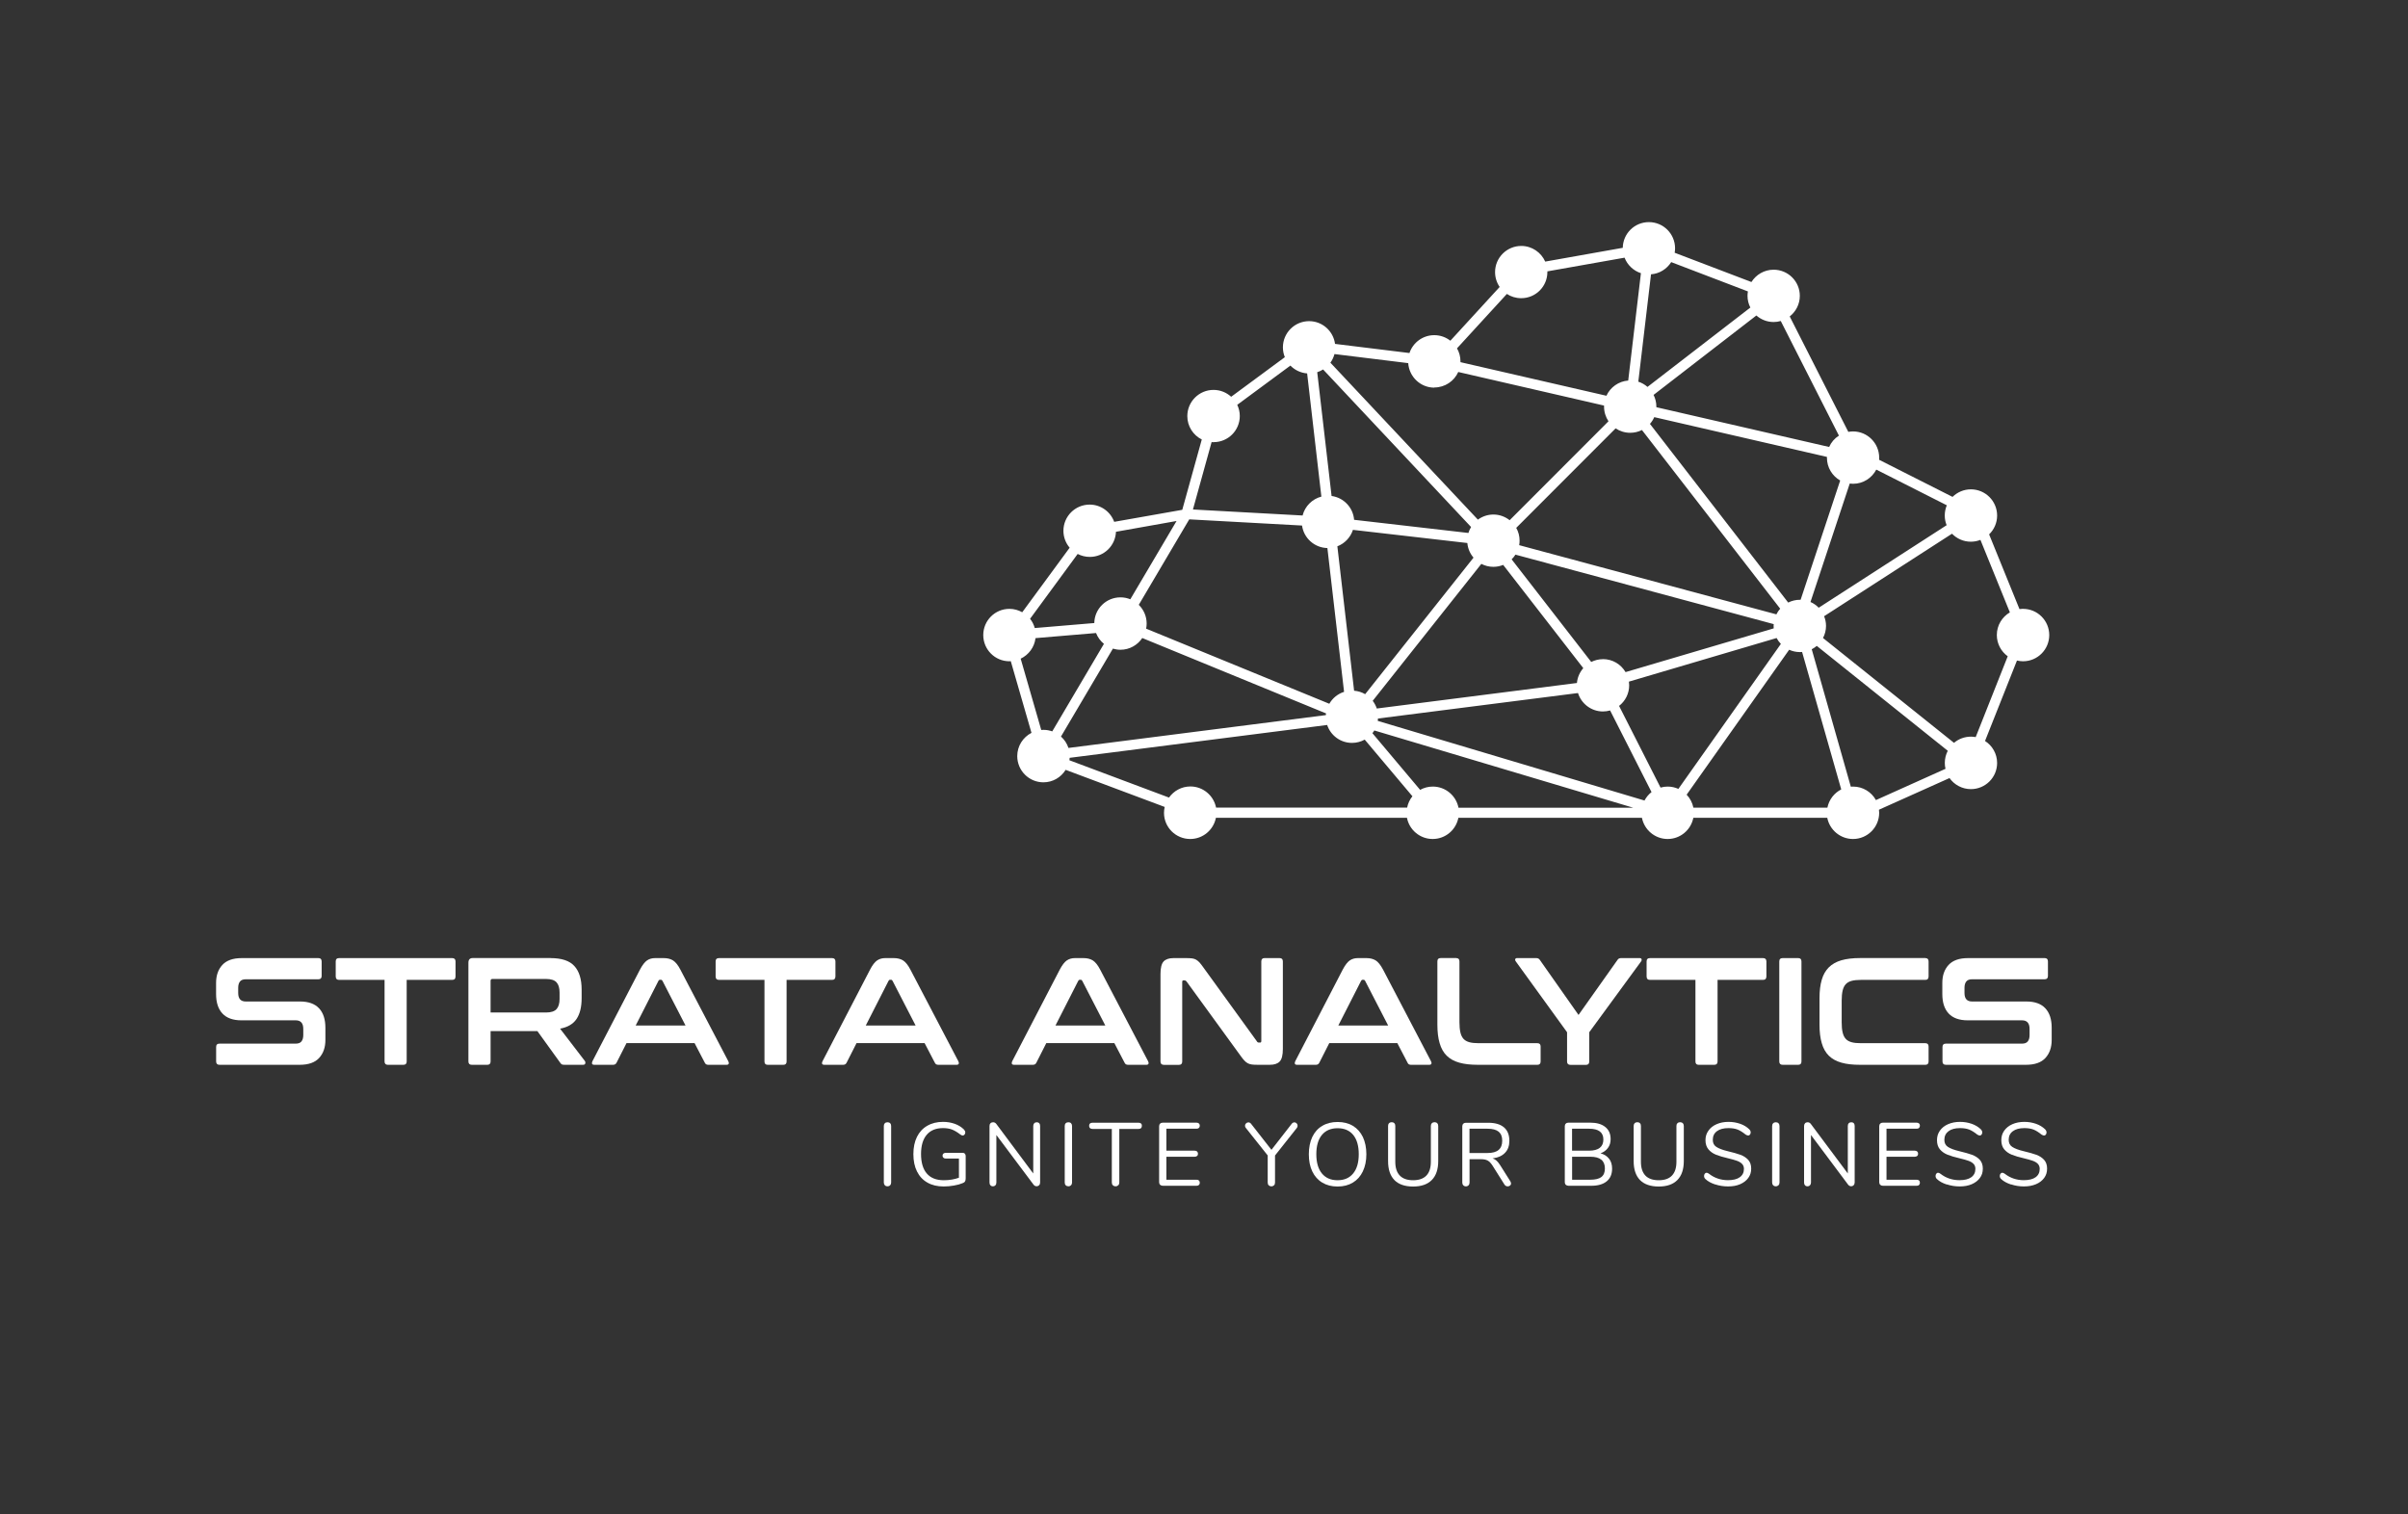 <svg xmlns="http://www.w3.org/2000/svg" id="Capa_1" data-name="Capa 1" viewBox="0 0 424.48 266.99"><rect x="0" y="0" width="424.48" height="266.99" fill="#333333" stroke="none"/><defs><style>      .cls-1 {        fill: #fff;        stroke-width: 0px;      }    </style></defs><path class="cls-1" d="M356.62,107.33c-.21,0-.42.02-.63.05l-5.35-13.17c.87-.84,1.41-2.02,1.41-3.32,0-2.55-2.07-4.62-4.62-4.62-1.26,0-2.4.51-3.24,1.33l-12.94-6.54c0-.12.01-.25.01-.38,0-2.55-2.07-4.62-4.61-4.62-.29,0-.56.03-.83.08l-10.33-20.35c1.08-.85,1.78-2.16,1.78-3.63,0-2.55-2.06-4.61-4.62-4.61-1.65,0-3.09.87-3.91,2.17l-13.53-5.16c.04-.26.07-.52.07-.78,0-2.55-2.06-4.62-4.61-4.62s-4.57,2.03-4.61,4.53l-13.67,2.43c-.72-1.62-2.34-2.76-4.22-2.76-2.55,0-4.62,2.07-4.62,4.61,0,.97.3,1.88.81,2.62l-8.69,9.48c-.78-.61-1.76-.98-2.84-.98-2.03,0-3.76,1.32-4.37,3.15l-13.12-1.61c-.3-2.26-2.23-4.01-4.57-4.01-2.55,0-4.62,2.07-4.62,4.62,0,.61.12,1.19.34,1.73l-9.46,6.98c-.82-.75-1.91-1.21-3.11-1.21-2.55,0-4.62,2.07-4.62,4.62,0,1.8,1.04,3.37,2.55,4.12l-3.44,12.4-12,2.12c-.64-1.77-2.34-3.04-4.33-3.04-2.55,0-4.62,2.07-4.62,4.62,0,1.14.42,2.18,1.1,2.98l-8.36,11.38c-.67-.38-1.44-.6-2.26-.6-2.55,0-4.61,2.07-4.61,4.62s2.06,4.62,4.61,4.62c.08,0,.16,0,.24-.02l3.65,12.64c-1.49.77-2.51,2.31-2.51,4.1,0,2.55,2.07,4.62,4.61,4.62,1.66,0,3.11-.88,3.92-2.2l17.46,6.54c-.07.33-.12.68-.12,1.04,0,2.55,2.07,4.61,4.62,4.61,2.24,0,4.11-1.6,4.53-3.73h33.68c.41,2.12,2.28,3.73,4.53,3.73s4.11-1.6,4.53-3.73h32.36c.42,2.12,2.29,3.73,4.53,3.73s4.11-1.6,4.53-3.73h23.61c.42,2.12,2.29,3.73,4.54,3.73,2.54,0,4.61-2.06,4.61-4.61,0-.18-.01-.37-.04-.55l12.44-5.58c.84,1.18,2.22,1.95,3.77,1.95,2.55,0,4.62-2.06,4.62-4.61,0-1.63-.85-3.06-2.13-3.88l5.63-14.18c.34.08.71.13,1.07.13,2.55,0,4.62-2.07,4.62-4.62s-2.07-4.62-4.62-4.62ZM343.18,89.08c-.23.55-.36,1.17-.36,1.8s.12,1.18.33,1.71l-22.55,14.55c-.41-.43-.91-.77-1.45-1.01l6.92-20.88c.19.02.39.04.59.04,1.78,0,3.32-1.02,4.09-2.5l12.43,6.29ZM322.12,142.39h-23.61c-.18-.88-.6-1.67-1.19-2.29l18.07-25.55c.57.26,1.21.41,1.89.41.13,0,.26,0,.39-.02l6.9,24.23c-1.24.63-2.16,1.81-2.44,3.22ZM252.57,138.67c-.81,0-1.57.21-2.23.58l-8.41-9.99c.12-.15.23-.32.34-.48l45.64,13.62h-30.81c-.41-2.12-2.28-3.73-4.53-3.73ZM188.34,131.84c-.26-.78-.72-1.46-1.31-1.99l9.15-15.5c.42.12.87.2,1.33.2,1.61,0,3.02-.83,3.85-2.07l32.39,13.29c0,.1-.02.2-.03.3l-45.38,5.79ZM182.41,110.73c-.17-.61-.45-1.16-.83-1.64l8.39-11.43c.64.33,1.37.52,2.14.52,2.49,0,4.51-1.96,4.61-4.43l10.68-1.9-8.15,13.8c-.54-.22-1.12-.34-1.74-.34-2.52,0-4.57,2.02-4.61,4.53l-10.48.88ZM229.52,92.65c.31,2.21,2.18,3.92,4.47,3.97l2.94,25.35c-1.11.35-2.03,1.11-2.6,2.1l-32.29-13.24c.06-.29.09-.59.09-.9,0-1.29-.53-2.46-1.39-3.3l8.9-15.07,19.89,1.09ZM252.84,68.31c1.88,0,3.5-1.12,4.22-2.73l25.7,5.92c0,.06,0,.12,0,.19,0,.95.29,1.84.78,2.58l-17.42,17.44c-.79-.62-1.78-1-2.87-1-1.02,0-1.96.34-2.73.9l-26-27.67c.33-.45.57-.97.72-1.52l13,1.6c.16,2.41,2.16,4.32,4.6,4.32ZM324.39,84.7l-6.98,21.04s-.09,0-.13,0c-.74,0-1.44.18-2.06.49l-24.37-31.5c.31-.35.57-.75.76-1.19l30.44,7.01c0,.05,0,.1,0,.15,0,1.72.94,3.22,2.35,4.02ZM295.87,139.08c-.58-.26-1.22-.41-1.89-.41-.44,0-.86.06-1.26.18l-7.31-14.4c1.08-.84,1.78-2.16,1.78-3.63,0-.22-.02-.43-.05-.65l26.04-7.69c.2.38.45.73.75,1.04l-18.06,25.55ZM238.49,93.41l20.17,2.32c.09.98.48,1.87,1.09,2.58l-19.1,24.07c-.58-.34-1.24-.55-1.95-.61l-2.95-25.46c1.3-.5,2.32-1.57,2.75-2.91ZM284.8,75.52c.73.49,1.62.78,2.57.78.75,0,1.45-.18,2.07-.49l24.37,31.5c-.27.3-.49.64-.67,1l-45.34-12.2c.05-.26.07-.52.07-.79,0-.82-.21-1.59-.59-2.26l17.52-17.54ZM242.7,124.91c-.16-.49-.41-.95-.72-1.36l19.15-24.14c.63.33,1.35.52,2.12.52.61,0,1.2-.12,1.73-.34l14.12,18.2c-.62.72-1.03,1.62-1.12,2.62l-35.28,4.5ZM282.57,116.21c-.74,0-1.45.18-2.07.49l-14.03-18.09c.26-.25.48-.53.67-.83l45.53,12.25c0,.1-.02.21-.02.32,0,.14,0,.29.02.43l-26.12,7.71c-.8-1.37-2.28-2.29-3.99-2.29ZM242.93,126.67l35.24-4.49c.58,1.88,2.34,3.25,4.4,3.25.44,0,.86-.07,1.26-.18l7.3,14.39c-.51.4-.93.91-1.24,1.49l-47.02-14.04c.02-.14.04-.28.04-.43ZM233.24,65.14l26.08,27.77c-.2.33-.36.68-.47,1.05l-20.15-2.32c-.17-2.17-1.84-3.91-3.97-4.2l-2.53-21.82c.37-.12.72-.29,1.05-.49ZM324.16,76.8c-.76.48-1.36,1.18-1.72,2l-30.46-7.01s0-.07,0-.11c0-.74-.18-1.44-.49-2.06l18.12-14c.81.71,1.87,1.15,3.04,1.15.44,0,.85-.06,1.26-.18l10.25,20.2ZM308.12,51.37c-.04.26-.07.51-.07.78,0,.74.18,1.44.5,2.07l-18.13,13.99c-.47-.41-1.02-.73-1.62-.92l2.24-18.93c1.5-.11,2.8-.95,3.56-2.15l13.53,5.17ZM286.38,45.43c.49,1.29,1.56,2.3,2.88,2.73l-2.24,18.93c-1.71.13-3.16,1.19-3.84,2.68l-25.73-5.92c0-.05,0-.1,0-.15,0-.83-.22-1.61-.61-2.29l8.79-9.59c.72.48,1.59.75,2.53.75,2.55,0,4.61-2.06,4.61-4.61,0-.04,0-.08,0-.12l13.6-2.41ZM213.94,77.95c2.54,0,4.61-2.06,4.61-4.61,0-.71-.17-1.37-.45-1.97l9.37-6.92c.76.78,1.79,1.29,2.95,1.38l2.51,21.72c-1.62.42-2.9,1.7-3.31,3.33l-19.33-1.06,3.29-11.88c.12,0,.23.02.36.02ZM179.93,116.12c1.4-.67,2.42-2.02,2.61-3.62l10.67-.9c.29.75.78,1.41,1.39,1.91l-9.11,15.43c-.48-.17-1-.27-1.54-.27-.14,0-.27,0-.4.02l-3.63-12.58ZM188.51,134.05c.02-.15.04-.29.05-.45l45.39-5.79c.61,1.84,2.34,3.16,4.38,3.16.81,0,1.58-.21,2.24-.58l8.41,9.99c-.46.57-.79,1.26-.93,2h-33.68c-.42-2.12-2.29-3.73-4.53-3.73-1.56,0-2.93.78-3.77,1.96l-17.56-6.58ZM330.68,141.04c-.79-1.42-2.3-2.37-4.03-2.37-.13,0-.27,0-.39.02l-6.89-24.23c.31-.16.62-.36.89-.59l23.09,18.49c-.33.64-.52,1.36-.52,2.14,0,.36.04.71.12,1.04l-12.26,5.51ZM348.28,129.95c-.28-.05-.55-.08-.85-.08-1.13,0-2.18.41-2.98,1.09l-23.09-18.48c.33-.64.53-1.36.53-2.13,0-.61-.12-1.18-.34-1.71l22.55-14.55c.84.87,2.02,1.41,3.32,1.41.6,0,1.17-.12,1.69-.32l5.19,12.78c-1.37.8-2.3,2.28-2.3,3.99,0,1.54.76,2.91,1.92,3.75l-5.65,14.26Z"></path><g><path class="cls-1" d="M155.97,208.95c-.11-.12-.17-.28-.17-.48v-9.96c0-.2.06-.36.17-.48.12-.12.28-.18.48-.18s.36.06.47.18c.12.12.17.28.17.48v9.96c0,.2-.06.36-.17.48-.11.12-.27.19-.47.19s-.36-.06-.48-.19Z"></path><path class="cls-1" d="M170.08,203.4c.1.09.15.22.15.39v3.94c0,.25-.04.44-.12.56-.08.13-.23.23-.43.3-.42.18-.93.32-1.53.42-.6.11-1.2.16-1.8.16-1.11,0-2.06-.22-2.86-.68-.8-.45-1.41-1.1-1.84-1.96-.43-.85-.64-1.88-.64-3.06s.21-2.18.63-3.04c.42-.85,1.03-1.51,1.82-1.96.79-.46,1.72-.69,2.78-.69.74,0,1.42.12,2.05.34.63.22,1.16.55,1.6.97.17.18.27.36.27.55,0,.15-.04.28-.13.38-.09.11-.19.17-.32.17-.12,0-.27-.06-.44-.19-.54-.42-1.04-.71-1.49-.88-.44-.16-.95-.24-1.54-.24-1.25,0-2.21.39-2.88,1.18-.67.79-1,1.92-1,3.4s.34,2.65,1.02,3.43c.68.79,1.68,1.18,2.99,1.18.98,0,1.87-.15,2.67-.44v-3.38h-2.3c-.18,0-.32-.04-.43-.14-.11-.1-.16-.22-.16-.37,0-.16.05-.28.16-.37.11-.09.25-.13.43-.13h2.95c.16,0,.29.04.38.14Z"></path><path class="cls-1" d="M183.19,198.02c.11.12.16.28.16.48v9.96c0,.2-.05.36-.17.48-.11.12-.26.19-.46.19s-.37-.09-.52-.27l-6.56-8.76v8.37c0,.2-.05.36-.16.48-.11.12-.26.19-.45.19s-.34-.06-.44-.19c-.11-.12-.16-.28-.16-.48v-9.96c0-.2.05-.36.17-.48.11-.12.27-.18.47-.18s.39.09.54.27l6.53,8.76v-8.37c0-.2.06-.36.17-.48.11-.12.26-.18.45-.18s.33.06.44.18Z"></path><path class="cls-1" d="M187.86,208.95c-.12-.12-.17-.28-.17-.48v-9.96c0-.2.05-.36.17-.48.12-.12.28-.18.48-.18s.36.06.47.18c.11.12.17.28.17.48v9.96c0,.2-.06.36-.17.48-.12.12-.28.19-.47.19s-.36-.06-.48-.19Z"></path><path class="cls-1" d="M196.17,208.95c-.12-.12-.18-.28-.18-.48v-9.44h-3.39c-.19,0-.34-.05-.45-.14-.1-.1-.16-.23-.16-.41s.05-.32.16-.41c.11-.1.26-.14.45-.14h8.1c.19,0,.34.05.44.14.11.09.15.23.15.41s-.05.31-.15.41c-.1.09-.25.14-.44.14h-3.39v9.44c0,.2-.06.36-.18.48-.12.12-.27.19-.47.19s-.36-.06-.49-.19Z"></path><path class="cls-1" d="M204.51,208.88c-.12-.12-.18-.27-.18-.46v-9.87c0-.19.06-.35.18-.46.12-.12.29-.17.49-.17h5.9c.19,0,.34.05.44.14.1.09.16.22.16.39s-.05.3-.16.4c-.11.1-.25.14-.44.14h-5.29v3.87h4.97c.19,0,.33.05.44.14.1.1.16.23.16.4s-.05.3-.16.39c-.11.1-.25.14-.44.14h-4.97v4.05h5.29c.19,0,.34.04.44.13.1.09.16.23.16.41,0,.16-.05.29-.16.39-.11.1-.25.14-.44.14h-5.9c-.2,0-.36-.06-.49-.17Z"></path><path class="cls-1" d="M228.17,197.86c.15,0,.28.06.39.18.12.11.18.26.18.42s-.05.29-.14.4l-3.84,4.85v4.77c0,.21-.06.38-.18.49-.12.11-.28.18-.46.18s-.34-.06-.47-.18c-.12-.12-.18-.28-.18-.49v-4.78l-3.84-4.83c-.11-.12-.16-.25-.16-.4,0-.17.06-.31.18-.42.12-.12.26-.18.42-.18.18,0,.33.08.46.24l3.6,4.6,3.58-4.6c.13-.16.28-.24.46-.24Z"></path><path class="cls-1" d="M233.09,208.49c-.77-.46-1.35-1.12-1.76-1.97-.41-.85-.61-1.86-.61-3.02s.2-2.18.6-3.04c.41-.86.99-1.52,1.76-1.97.76-.46,1.67-.69,2.71-.69s1.95.23,2.71.69c.76.46,1.34,1.12,1.75,1.97.4.86.61,1.87.61,3.03s-.21,2.16-.62,3.02c-.41.86-1,1.52-1.76,1.98-.77.46-1.66.69-2.7.69s-1.93-.23-2.69-.69ZM238.53,206.88c.66-.8.99-1.93.99-3.4s-.33-2.61-.98-3.4c-.65-.79-1.57-1.18-2.76-1.18s-2.1.4-2.76,1.19c-.65.79-.98,1.92-.98,3.39s.33,2.59.98,3.39c.66.8,1.57,1.2,2.76,1.2s2.1-.4,2.75-1.19Z"></path><path class="cls-1" d="M245.81,208.04c-.75-.76-1.12-1.87-1.12-3.35v-6.19c0-.2.05-.36.17-.48.12-.12.27-.18.47-.18s.34.06.46.18c.12.12.17.28.17.48v6.3c0,1.08.26,1.89.8,2.45.53.55,1.31.82,2.34.82s1.81-.27,2.34-.82c.53-.55.79-1.37.79-2.45v-6.3c0-.2.06-.36.18-.48.12-.12.28-.18.47-.18.2,0,.36.06.47.18.12.12.18.28.18.48v6.19c0,1.46-.38,2.58-1.13,3.34-.76.77-1.85,1.15-3.3,1.15s-2.55-.38-3.3-1.14Z"></path><path class="cls-1" d="M266.38,208.61c0,.16-.06.29-.18.39-.12.1-.26.15-.42.15-.24,0-.43-.1-.57-.31l-2.11-3.35c-.28-.43-.56-.73-.86-.89-.29-.16-.69-.24-1.2-.24h-1.99v4.12c0,.2-.06.36-.17.48-.12.12-.27.19-.46.19-.2,0-.36-.06-.47-.19-.12-.12-.18-.28-.18-.48v-9.91c0-.19.06-.35.18-.46.12-.12.28-.17.48-.17h3.92c1.21,0,2.13.27,2.77.81.63.54.95,1.33.95,2.36,0,.89-.25,1.6-.77,2.13-.51.54-1.24.86-2.19.98.26.08.5.22.71.41.21.2.42.46.63.79l1.79,2.84c.08.12.11.24.11.36ZM262.24,203.27c.86,0,1.51-.18,1.93-.54.43-.36.64-.9.64-1.63s-.21-1.24-.63-1.59c-.43-.35-1.07-.52-1.95-.52h-3.19v4.28h3.19Z"></path><path class="cls-1" d="M283.65,204.28c.35.46.53,1.04.53,1.74,0,.98-.32,1.73-.96,2.25-.64.52-1.55.78-2.73.78h-3.98c-.2,0-.36-.06-.49-.17-.12-.12-.18-.27-.18-.46v-9.87c0-.19.06-.35.18-.46.12-.12.29-.17.49-.17h3.8c1.14,0,2.03.25,2.66.76.64.51.95,1.22.95,2.14,0,.6-.15,1.12-.47,1.55-.31.43-.74.75-1.31.96.65.17,1.15.49,1.5.95ZM277.12,202.86h3c.83,0,1.46-.17,1.89-.5.43-.34.63-.83.63-1.47,0-1.27-.84-1.9-2.52-1.9h-3v3.87ZM282.29,207.5c.42-.32.62-.82.62-1.51,0-1.37-.85-2.06-2.55-2.06h-3.23v4.05h3.23c.88,0,1.52-.16,1.94-.48Z"></path><path class="cls-1" d="M289.1,208.04c-.74-.76-1.12-1.87-1.12-3.35v-6.19c0-.2.06-.36.18-.48.12-.12.28-.18.47-.18s.34.06.46.18c.12.12.17.28.17.48v6.3c0,1.08.26,1.89.79,2.45.53.55,1.31.82,2.35.82s1.81-.27,2.33-.82c.53-.55.79-1.37.79-2.45v-6.3c0-.2.05-.36.18-.48.12-.12.28-.18.47-.18s.36.06.47.18c.12.12.18.28.18.48v6.19c0,1.46-.38,2.58-1.13,3.34-.75.77-1.85,1.15-3.29,1.15s-2.55-.38-3.3-1.14Z"></path><path class="cls-1" d="M302.36,208.82c-.72-.24-1.3-.55-1.73-.96-.16-.14-.24-.33-.24-.55,0-.15.05-.28.13-.39.08-.11.19-.17.3-.17.14,0,.29.06.44.18.98.76,2.1,1.13,3.35,1.13.9,0,1.6-.17,2.08-.52.49-.35.73-.84.73-1.48,0-.37-.12-.66-.35-.89s-.54-.41-.92-.54c-.37-.13-.89-.28-1.53-.43-.86-.2-1.57-.41-2.12-.63s-1-.54-1.34-.95c-.34-.41-.52-.95-.52-1.61s.17-1.19.52-1.68c.34-.49.82-.87,1.44-1.14.61-.27,1.31-.41,2.1-.41.74,0,1.42.12,2.06.34.63.22,1.17.55,1.6.97.17.17.25.35.25.55,0,.15-.04.28-.13.38-.08.11-.18.17-.3.17-.12,0-.27-.05-.46-.17-.52-.42-.99-.72-1.43-.89-.45-.17-.98-.25-1.6-.25-.87,0-1.55.18-2.04.55-.48.36-.72.87-.72,1.52,0,.56.21.98.64,1.25.43.28,1.08.53,1.96.74.96.23,1.71.44,2.26.64.55.2,1,.49,1.37.88.36.39.54.91.54,1.56s-.17,1.17-.51,1.64c-.34.47-.82.84-1.44,1.11s-1.33.39-2.13.39-1.55-.12-2.27-.36Z"></path><path class="cls-1" d="M312.57,208.95c-.12-.12-.18-.28-.18-.48v-9.96c0-.2.06-.36.18-.48.11-.12.27-.18.47-.18s.36.06.47.18c.12.12.18.28.18.48v9.96c0,.2-.06.36-.18.48-.12.12-.27.19-.47.19s-.36-.06-.47-.19Z"></path><path class="cls-1" d="M326.79,198.02c.1.12.15.28.15.48v9.96c0,.2-.06.36-.17.48-.11.12-.27.19-.46.19s-.37-.09-.52-.27l-6.55-8.76v8.37c0,.2-.06.36-.17.48-.11.12-.26.19-.45.19s-.34-.06-.44-.19c-.11-.12-.16-.28-.16-.48v-9.96c0-.2.06-.36.17-.48.11-.12.26-.18.46-.18.21,0,.39.09.54.27l6.54,8.76v-8.37c0-.2.05-.36.16-.48.11-.12.27-.18.46-.18s.33.06.45.18Z"></path><path class="cls-1" d="M331.45,208.88c-.12-.12-.18-.27-.18-.46v-9.87c0-.19.06-.35.18-.46.12-.12.29-.17.48-.17h5.91c.19,0,.34.05.44.14.11.09.16.22.16.39s-.05.3-.16.4c-.1.1-.25.14-.44.14h-5.29v3.87h4.97c.19,0,.34.05.44.14.11.1.16.23.16.4s-.05.3-.16.39c-.11.1-.26.14-.44.14h-4.97v4.05h5.29c.19,0,.34.04.44.13.11.09.16.23.16.41,0,.16-.05.29-.16.39-.1.1-.25.14-.44.14h-5.91c-.2,0-.36-.06-.48-.17Z"></path><path class="cls-1" d="M343.16,208.82c-.72-.24-1.3-.55-1.72-.96-.16-.14-.24-.33-.24-.55,0-.15.04-.28.13-.39.08-.11.18-.17.29-.17.14,0,.29.06.44.18.98.76,2.1,1.13,3.35,1.13.91,0,1.6-.17,2.09-.52.48-.35.72-.84.72-1.48,0-.37-.11-.66-.34-.89-.23-.23-.54-.41-.92-.54-.37-.13-.89-.28-1.53-.43-.86-.2-1.57-.41-2.12-.63-.55-.22-1-.54-1.35-.95-.34-.41-.51-.95-.51-1.61s.17-1.19.51-1.68c.35-.49.82-.87,1.44-1.14.62-.27,1.32-.41,2.11-.41.73,0,1.42.12,2.06.34.63.22,1.17.55,1.61.97.16.17.25.35.25.55,0,.15-.04.28-.12.38-.09.11-.18.17-.3.17s-.27-.05-.46-.17c-.52-.42-1-.72-1.44-.89-.45-.17-.98-.25-1.59-.25-.88,0-1.55.18-2.04.55-.48.36-.73.87-.73,1.52,0,.56.21.98.64,1.25.43.28,1.09.53,1.97.74.96.23,1.71.44,2.26.64.54.2,1.01.49,1.37.88.36.39.54.91.54,1.56s-.16,1.17-.51,1.64c-.34.47-.82.84-1.44,1.11s-1.33.39-2.13.39-1.54-.12-2.27-.36Z"></path><path class="cls-1" d="M354.49,208.82c-.72-.24-1.3-.55-1.73-.96-.16-.14-.24-.33-.24-.55,0-.15.04-.28.13-.39.09-.11.19-.17.3-.17.14,0,.29.06.45.18.98.76,2.1,1.13,3.35,1.13.91,0,1.6-.17,2.09-.52.48-.35.72-.84.72-1.48,0-.37-.12-.66-.34-.89-.23-.23-.54-.41-.92-.54-.38-.13-.89-.28-1.53-.43-.87-.2-1.58-.41-2.13-.63-.55-.22-.99-.54-1.34-.95-.34-.41-.51-.95-.51-1.61s.17-1.19.51-1.68c.35-.49.82-.87,1.44-1.14.62-.27,1.31-.41,2.11-.41.73,0,1.42.12,2.05.34.64.22,1.17.55,1.61.97.16.17.25.35.25.55,0,.15-.04.28-.12.38-.09.11-.19.17-.3.17s-.27-.05-.46-.17c-.52-.42-.99-.72-1.43-.89-.44-.17-.98-.25-1.59-.25-.88,0-1.55.18-2.04.55-.49.36-.73.87-.73,1.52,0,.56.22.98.64,1.25.43.28,1.08.53,1.97.74.96.23,1.71.44,2.26.64.54.2,1,.49,1.36.88.36.39.54.91.54,1.56s-.17,1.17-.51,1.64c-.34.47-.82.84-1.45,1.11-.62.26-1.33.39-2.13.39s-1.54-.12-2.26-.36Z"></path></g><g><path class="cls-1" d="M56.14,168.91c.37,0,.56.2.56.59v2.55c0,.39-.18.59-.56.59h-12.79c-.5,0-.84.13-1.05.4-.21.27-.31.64-.31,1.1v.92c0,1,.44,1.5,1.33,1.5h9.57c1.48,0,2.6.4,3.35,1.2.75.8,1.12,1.94,1.12,3.43v2.15c0,1.31-.36,2.36-1.1,3.17-.73.8-1.87,1.21-3.42,1.21h-14.15c-.39,0-.59-.2-.59-.59v-2.55c0-.39.19-.59.59-.59h13.41c.5,0,.84-.13,1.05-.4.2-.27.31-.63.31-1.1v-1.1c0-1-.44-1.51-1.33-1.51h-9.58c-1.48,0-2.59-.4-3.34-1.2-.75-.8-1.12-1.94-1.12-3.43v-1.96c0-1.31.36-2.36,1.1-3.17.73-.8,1.87-1.21,3.42-1.21h13.54Z"></path><path class="cls-1" d="M79.71,168.91c.39,0,.59.2.59.59v2.63c0,.41-.19.62-.59.62h-8.02v14.38c0,.39-.19.59-.56.59h-2.78c-.37,0-.56-.2-.56-.59v-14.38h-8.02c-.39,0-.59-.21-.59-.62v-2.63c0-.39.19-.59.59-.59h19.94Z"></path><path class="cls-1" d="M97.04,168.91c1.96,0,3.36.46,4.21,1.4.85.93,1.28,2.31,1.28,4.14v1.53c0,1.54-.3,2.76-.89,3.65-.6.9-1.57,1.47-2.91,1.72l4.37,5.7c.08.09.11.22.08.4-.03.18-.17.27-.41.27h-3.29c-.22,0-.37-.03-.46-.08-.08-.05-.17-.14-.26-.27l-4.03-5.59h-8.25v5.35c0,.39-.19.59-.56.59h-2.76c-.39,0-.59-.2-.59-.59v-17.42c0-.54.26-.81.77-.81h13.71ZM86.48,178.5h9.78c.87,0,1.48-.2,1.84-.59.36-.39.54-1,.54-1.8v-1.13c0-.81-.18-1.41-.54-1.8-.36-.39-.97-.59-1.84-.59h-9.45c-.22,0-.33.11-.33.33v5.59Z"></path><path class="cls-1" d="M117.01,168.91c.65,0,1.19.14,1.63.41.44.28.88.82,1.3,1.63l8.45,16.15c.09.18.11.33.06.44-.04.12-.17.18-.37.18h-3.24c-.29,0-.48-.12-.59-.35l-1.81-3.47h-12l-1.76,3.47c-.12.23-.32.35-.59.35h-3.32c-.22,0-.36-.06-.4-.18-.04-.11-.02-.26.06-.44l8.38-16.15c.43-.81.84-1.35,1.25-1.63.41-.28.88-.41,1.43-.41h1.51ZM112.06,180.79h8.78l-4.06-7.87c-.07-.13-.16-.19-.28-.19h-.15c-.12,0-.22.06-.28.19l-4.01,7.87Z"></path><path class="cls-1" d="M146.68,168.91c.39,0,.59.2.59.59v2.63c0,.41-.2.62-.59.62h-8.02v14.38c0,.39-.19.59-.56.59h-2.78c-.38,0-.56-.2-.56-.59v-14.38h-8.02c-.39,0-.59-.21-.59-.62v-2.63c0-.39.2-.59.59-.59h19.94Z"></path><path class="cls-1" d="M157.56,168.91c.65,0,1.19.14,1.63.41.44.28.88.82,1.3,1.63l8.45,16.15c.09.18.11.33.06.44-.04.12-.17.18-.37.18h-3.24c-.29,0-.48-.12-.59-.35l-1.81-3.47h-12l-1.76,3.47c-.12.23-.31.35-.59.35h-3.32c-.22,0-.35-.06-.4-.18-.04-.11-.02-.26.07-.44l8.38-16.15c.42-.81.84-1.35,1.25-1.63.41-.28.89-.41,1.43-.41h1.51ZM152.61,180.79h8.79l-4.06-7.87c-.07-.13-.16-.19-.28-.19h-.15c-.12,0-.21.06-.28.19l-4.01,7.87Z"></path><path class="cls-1" d="M191.01,168.91c.65,0,1.19.14,1.63.41.44.28.88.82,1.3,1.63l8.45,16.15c.09.18.11.33.06.44-.04.12-.17.18-.37.18h-3.24c-.29,0-.48-.12-.59-.35l-1.81-3.47h-12l-1.76,3.47c-.12.23-.31.35-.59.35h-3.32c-.22,0-.35-.06-.4-.18-.04-.11-.02-.26.06-.44l8.38-16.15c.43-.81.84-1.35,1.25-1.63.41-.28.89-.41,1.43-.41h1.51ZM186.05,180.79h8.79l-4.06-7.87c-.07-.13-.16-.19-.28-.19h-.15c-.12,0-.21.06-.28.19l-4.01,7.87Z"></path><path class="cls-1" d="M209.11,168.91c.41,0,.75.02,1.02.05.28.04.51.11.72.23.2.12.4.28.59.48.19.21.4.48.64.82l9.5,13.12c.07.13.18.19.33.19h.23c.14,0,.2-.09.2-.27v-14.03c0-.39.19-.59.56-.59h2.68c.37,0,.56.2.56.59v15.43c0,1.09-.19,1.83-.56,2.21-.37.39-.95.58-1.73.58h-2.2c-.39,0-.72-.02-.98-.05-.27-.04-.5-.11-.7-.21-.21-.11-.41-.27-.6-.47-.2-.2-.42-.49-.68-.85l-9.53-13.11c-.1-.13-.21-.19-.33-.19h-.23c-.13,0-.2.09-.2.27v14.03c0,.39-.19.59-.56.59h-2.68c-.39,0-.59-.2-.59-.59v-15.43c0-1.09.19-1.83.56-2.22.37-.38.95-.58,1.74-.58h2.25Z"></path><path class="cls-1" d="M240.88,168.91c.64,0,1.19.14,1.63.41.44.28.87.82,1.3,1.63l8.45,16.15c.09.18.11.33.06.44-.04.12-.17.18-.37.18h-3.24c-.29,0-.48-.12-.58-.35l-1.81-3.47h-12l-1.76,3.47c-.12.23-.31.35-.59.35h-3.32c-.22,0-.35-.06-.39-.18-.04-.11-.02-.26.06-.44l8.37-16.15c.43-.81.84-1.35,1.25-1.63.41-.28.88-.41,1.43-.41h1.51ZM235.92,180.79h8.78l-4.06-7.87c-.07-.13-.16-.19-.28-.19h-.15c-.12,0-.21.06-.28.19l-4.01,7.87Z"></path><path class="cls-1" d="M256.71,168.91c.37,0,.56.2.56.59v10.73c0,.72.06,1.31.17,1.79.11.47.29.85.55,1.13.26.28.6.47,1.04.59.44.12.98.17,1.65.17h10.34c.37,0,.56.2.56.59v2.63c0,.39-.19.59-.56.59h-10.49c-1.29,0-2.39-.12-3.29-.38-.9-.25-1.64-.66-2.21-1.22-.57-.56-.99-1.3-1.25-2.21-.27-.9-.4-2-.4-3.29v-11.13c0-.39.2-.59.59-.59h2.76Z"></path><path class="cls-1" d="M270.83,168.91c.27,0,.47.11.61.32l6.82,9.7,6.87-9.7c.13-.21.34-.32.61-.32h3.35c.13,0,.23.06.28.18.05.11.03.23-.05.36l-9.17,12.53v5.16c0,.39-.19.59-.56.59h-2.76c-.39,0-.59-.2-.59-.59v-5.16l-9.07-12.53c-.08-.12-.11-.25-.06-.36.04-.12.14-.18.29-.18h3.42Z"></path><path class="cls-1" d="M310.79,168.91c.39,0,.59.2.59.59v2.63c0,.41-.2.62-.59.62h-8.02v14.38c0,.39-.19.59-.56.59h-2.78c-.37,0-.56-.2-.56-.59v-14.38h-8.02c-.39,0-.59-.21-.59-.62v-2.63c0-.39.19-.59.59-.59h19.94Z"></path><path class="cls-1" d="M317,168.91c.37,0,.56.2.56.59v17.63c0,.39-.19.59-.56.59h-2.76c-.39,0-.59-.2-.59-.59v-17.63c0-.39.2-.59.59-.59h2.76Z"></path><path class="cls-1" d="M339.41,168.91c.37,0,.56.2.56.59v2.63c0,.41-.19.62-.56.62h-11.36c-.66,0-1.21.06-1.64.17-.44.12-.78.31-1.04.59-.26.28-.44.65-.55,1.12-.11.46-.17,1.05-.17,1.78v3.82c0,.72.05,1.31.17,1.79.11.47.29.85.55,1.13.25.28.6.47,1.04.59.43.12.98.17,1.64.17h11.36c.37,0,.56.2.56.59v2.63c0,.39-.19.59-.56.59h-11.52c-1.29,0-2.39-.12-3.29-.38-.9-.25-1.64-.66-2.21-1.22-.57-.56-.99-1.3-1.25-2.21-.27-.9-.4-2-.4-3.29v-4.62c0-1.29.13-2.38.4-3.28.26-.9.68-1.62,1.25-2.19.57-.56,1.31-.98,2.21-1.24.9-.26,2-.39,3.29-.39h11.52Z"></path><path class="cls-1" d="M360.45,168.91c.37,0,.56.2.56.59v2.55c0,.39-.19.59-.56.59h-12.79c-.5,0-.84.13-1.05.4-.21.27-.31.64-.31,1.1v.92c0,1,.44,1.5,1.33,1.5h9.58c1.48,0,2.6.4,3.34,1.2.75.8,1.12,1.94,1.12,3.43v2.15c0,1.31-.37,2.36-1.1,3.17-.73.8-1.87,1.21-3.42,1.21h-14.14c-.39,0-.59-.2-.59-.59v-2.55c0-.39.2-.59.59-.59h13.4c.5,0,.84-.13,1.05-.4.21-.27.31-.63.31-1.1v-1.1c0-1-.44-1.51-1.33-1.51h-9.58c-1.48,0-2.6-.4-3.35-1.2-.75-.8-1.12-1.94-1.12-3.43v-1.96c0-1.31.36-2.36,1.1-3.17.73-.8,1.87-1.21,3.42-1.21h13.53Z"></path></g></svg>